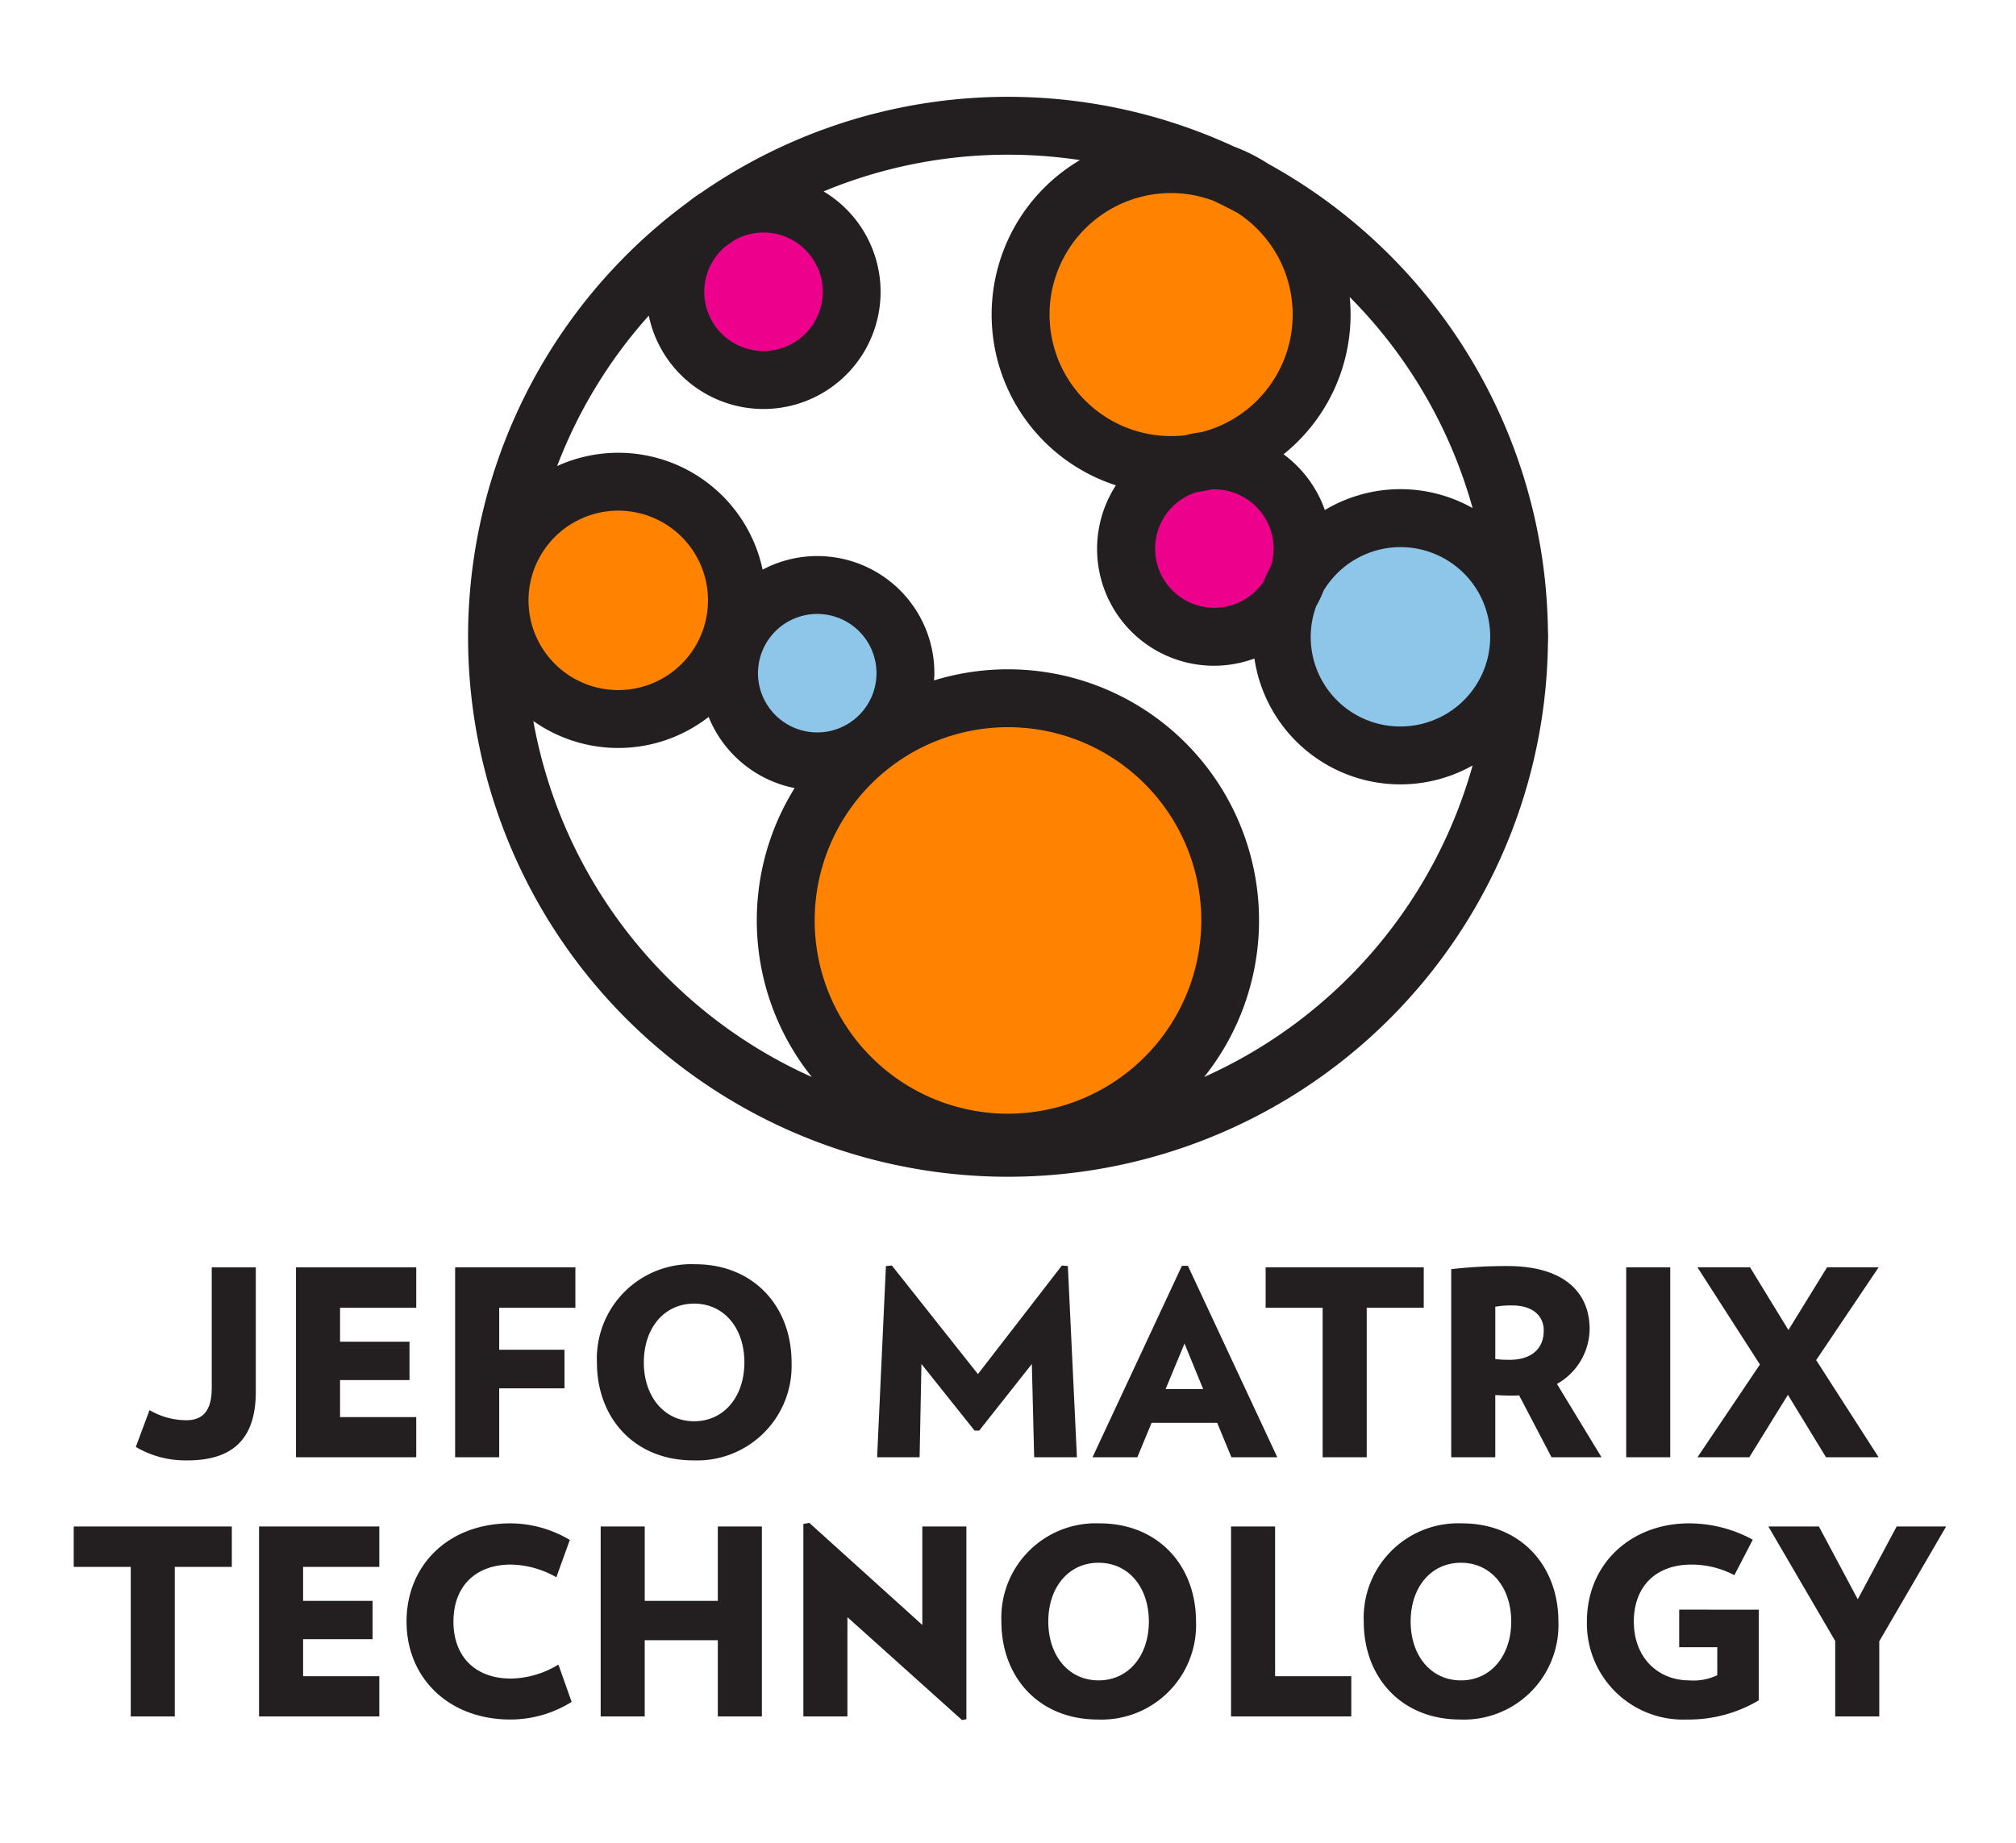 <svg xmlns="http://www.w3.org/2000/svg" viewBox="0 0 200 182.857"><defs><style>.cls-1{fill:#231f20;}.cls-2{fill:#ff8300;}.cls-3{fill:#8dc6e8;}.cls-4{fill:#ec008c;}.cls-5{fill:none;}</style></defs><title>TECHNOLOGIE JEFO MATRIX_EN</title><g id="Layer_1" data-name="Layer 1"><path class="cls-1" d="M25.377,138.099c0,4.14-1.774,6.814-6.762,6.814a9.663,9.663,0,0,1-5.142-1.337l1.362-3.651a7.216,7.216,0,0,0,3.651,1.002c1.774,0,2.52-1.105,2.52-3.214V125.758H25.377Z"/><path class="cls-1" d="M29.364,144.604V125.758h11.93v4.011h-7.559v3.368h6.891v3.805H33.735v3.677h7.559v3.985Z"/><path class="cls-1" d="M49.523,129.769v4.165h6.479v3.83h-6.479v6.839H45.152V125.758h11.93v4.011Z"/><path class="cls-1" d="M68.783,144.913c-5.836,0-9.564-4.191-9.564-9.719a9.37,9.37,0,0,1,9.745-9.745c5.81,0,9.564,4.191,9.564,9.745A9.377,9.377,0,0,1,68.783,144.913Zm.077-15.555c-2.982,0-4.988,2.442-4.988,5.836,0,3.368,2.005,5.837,4.988,5.837s4.988-2.468,4.988-5.837C73.848,131.8,71.842,129.357,68.86,129.357Z"/><path class="cls-1" d="M102.596,144.604l-.231-9.256-5.22,6.607h-.462l-5.271-6.607-.18,9.256H87.015l.874-18.975.591-.052,8.536,10.773,8.331-10.773.591.052.9,18.975Z"/><path class="cls-1" d="M122.165,144.604l-1.414-3.419h-6.505l-1.414,3.419h-4.448l8.871-19h.591l8.87,19Zm-4.654-11.287-1.877,4.525h3.728Z"/><path class="cls-1" d="M135.587,129.769V144.604h-4.371V129.769H125.56v-4.011h15.684v4.011Z"/><path class="cls-1" d="M153.921,144.604l-3.214-6.145a7.168,7.168,0,0,1-.746.026c-.643,0-1.003-.026-1.62-.051v6.17h-4.371V125.938a47.873,47.873,0,0,1,5.554-.309c5.862,0,8.176,2.802,8.176,6.248a6.324,6.324,0,0,1-3.24,5.451l4.422,7.276Zm-3.882-15.067a9.069,9.069,0,0,0-1.697.129v5.193a13.207,13.207,0,0,0,1.388.077c2.083,0,3.419-1.002,3.419-2.905C153.15,130.463,151.916,129.537,150.039,129.537Z"/><path class="cls-1" d="M161.328,144.604V125.758h4.371V144.604Z"/><path class="cls-1" d="M181.152,144.604l-3.78-6.196-3.831,6.196h-5.142l6.196-9.205-6.196-9.642h5.219l3.805,6.222,3.831-6.222h5.117l-6.196,9.205,6.196,9.642Z"/><path class="cls-1" d="M17.341,155.483v14.835H12.97V155.483H7.314v-4.011H22.998v4.011Z"/><path class="cls-1" d="M25.699,170.318V151.472h11.93v4.011H30.07v3.368H36.96v3.805H30.07v3.677h7.559v3.985Z"/><path class="cls-1" d="M50.641,170.627c-6.145,0-10.31-4.14-10.31-9.719,0-5.605,4.165-9.745,10.31-9.745a11.558,11.558,0,0,1,5.888,1.645l-1.337,3.703a9.421,9.421,0,0,0-4.499-1.26c-3.522,0-5.708,2.16-5.708,5.657s2.186,5.656,5.708,5.656a9.332,9.332,0,0,0,4.705-1.388l1.311,3.702A11.478,11.478,0,0,1,50.641,170.627Z"/><path class="cls-1" d="M71.212,170.318v-7.559H63.961v7.559H59.591V151.472h4.371v7.379h7.25v-7.379H75.583v18.846Z"/><path class="cls-1" d="M95.434,170.678,84.07,160.471v9.847H79.699V151.215l.591-.102,11.21,10.13v-9.77h4.371v19.129Z"/><path class="cls-1" d="M108.909,170.627c-5.836,0-9.565-4.191-9.565-9.719a9.37,9.37,0,0,1,9.745-9.745c5.811,0,9.564,4.191,9.564,9.745A9.378,9.378,0,0,1,108.909,170.627Zm.077-15.555c-2.982,0-4.988,2.442-4.988,5.836,0,3.368,2.005,5.836,4.988,5.836s4.988-2.468,4.988-5.836C113.974,157.514,111.968,155.072,108.986,155.072Z"/><path class="cls-1" d="M122.127,170.318V151.472h4.371V166.333h7.559v3.985Z"/><path class="cls-1" d="M144.857,170.627c-5.836,0-9.564-4.191-9.564-9.719a9.37,9.37,0,0,1,9.745-9.745c5.811,0,9.565,4.191,9.565,9.745A9.378,9.378,0,0,1,144.857,170.627Zm.077-15.555c-2.982,0-4.988,2.442-4.988,5.836,0,3.368,2.005,5.836,4.988,5.836s4.988-2.468,4.988-5.836C149.922,157.514,147.917,155.072,144.934,155.072Z"/><path class="cls-1" d="M174.478,159.726v8.998a13.578,13.578,0,0,1-7.147,1.903,9.533,9.533,0,0,1-9.899-9.719c0-5.785,4.422-9.745,10.13-9.745a13.189,13.189,0,0,1,6.325,1.62l-1.826,3.522a9.148,9.148,0,0,0-4.216-1.054c-3.754,0-5.759,2.34-5.759,5.657,0,3.6,2.417,5.836,5.502,5.836a5.482,5.482,0,0,0,2.777-.514v-2.777h-3.779v-3.728Z"/><path class="cls-1" d="M186.436,162.862v7.456h-4.371v-7.482l-6.633-11.364h5.014l3.856,7.225,3.857-7.225H193.07Z"/><path class="cls-2" d="M122.046,91.332A22.048,22.048,0,1,1,99.998,69.287,22.047,22.047,0,0,1,122.046,91.332Z"/><path class="cls-2" d="M131.113,31.216a14.932,14.932,0,1,1-14.934-14.934A14.936,14.936,0,0,1,131.113,31.216Z"/><path class="cls-3" d="M150.709,63.187a11.775,11.775,0,1,1-11.776-11.775A11.774,11.774,0,0,1,150.709,63.187Z"/><path class="cls-2" d="M73.107,59.575A11.774,11.774,0,1,1,61.332,47.8,11.771,11.771,0,0,1,73.107,59.575Z"/><path class="cls-4" d="M129.22,54.436a8.75,8.75,0,1,1-8.749-8.752A8.751,8.751,0,0,1,129.22,54.436Z"/><path class="cls-4" d="M84.489,28.95a8.749,8.749,0,1,1-8.749-8.751A8.748,8.748,0,0,1,84.489,28.95Z"/><path class="cls-3" d="M89.825,66.801a8.75,8.75,0,1,1-8.753-8.752A8.75,8.75,0,0,1,89.825,66.801Z"/><path class="cls-1" d="M153.562,62.434a53.617,53.617,0,0,0-27.743-46.178,17.73,17.73,0,0,0-3.409-1.718A53.413,53.413,0,0,0,69.583,19.11a11.642,11.642,0,0,0-1.24.883A53.566,53.566,0,1,0,153.562,63.94q.02-.374.019-.753C153.581,62.935,153.575,62.683,153.562,62.434Zm-19.663-32.961a47.849,47.849,0,0,1,12.192,20.942,14.607,14.607,0,0,0-14.659.197,11.655,11.655,0,0,0-4.096-5.532,17.78,17.78,0,0,0,6.649-13.864C133.986,30.627,133.955,30.046,133.899,29.473Zm-17.72-10.319a11.989,11.989,0,0,1,4.224.778c.802.38,1.596.776,2.374,1.199a12.043,12.043,0,0,1-3.625,21.763,11.231,11.231,0,0,0-1.566.297,12.059,12.059,0,1,1-1.407-24.036Zm10.168,35.282a5.845,5.845,0,0,1-.256,1.713,14.648,14.648,0,0,0-.734,1.547,5.876,5.876,0,1,1-6.702-8.849c.502-.07.997-.162,1.485-.273.11-.006.219-.018.331-.018A5.885,5.885,0,0,1,126.347,54.436ZM71.913,24.498q.436-.318.88-.626A5.865,5.865,0,0,1,81.617,28.95a5.876,5.876,0,1,1-9.703-4.452ZM61.332,50.672a8.902,8.902,0,1,1-8.9,8.903A8.913,8.913,0,0,1,61.332,50.672ZM52.91,71.546a14.596,14.596,0,0,0,17.392-.405,11.649,11.649,0,0,0,8.53,7.06,24.847,24.847,0,0,0,1.702,28.667A47.976,47.976,0,0,1,52.91,71.546Zm22.288-4.745a5.878,5.878,0,1,1,5.874,5.877A5.883,5.883,0,0,1,75.197,66.801Zm24.8,43.71a19.176,19.176,0,1,1,19.176-19.179A19.199,19.199,0,0,1,99.998,110.511Zm19.465-3.642A24.913,24.913,0,0,0,92.66,67.518c.015-.238.036-.475.036-.717a11.611,11.611,0,0,0-17.04-10.276,14.634,14.634,0,0,0-20.384-10.279,47.889,47.889,0,0,1,9.091-14.926A11.619,11.619,0,1,0,81.706,18.994,47.568,47.568,0,0,1,99.998,15.351a48.078,48.078,0,0,1,7.14.535A17.8,17.8,0,0,0,110.704,48.158a11.595,11.595,0,0,0,13.742,17.186,14.635,14.635,0,0,0,21.646,10.613A48.038,48.038,0,0,1,119.463,106.869Zm19.47-34.781a8.876,8.876,0,0,1-8.364-11.921,11.536,11.536,0,0,0,.726-1.53,8.898,8.898,0,1,1,7.638,13.45Z"/></g><g id="Layer_2" data-name="Layer 2"><rect class="cls-5" width="200" height="182.857"/></g></svg>